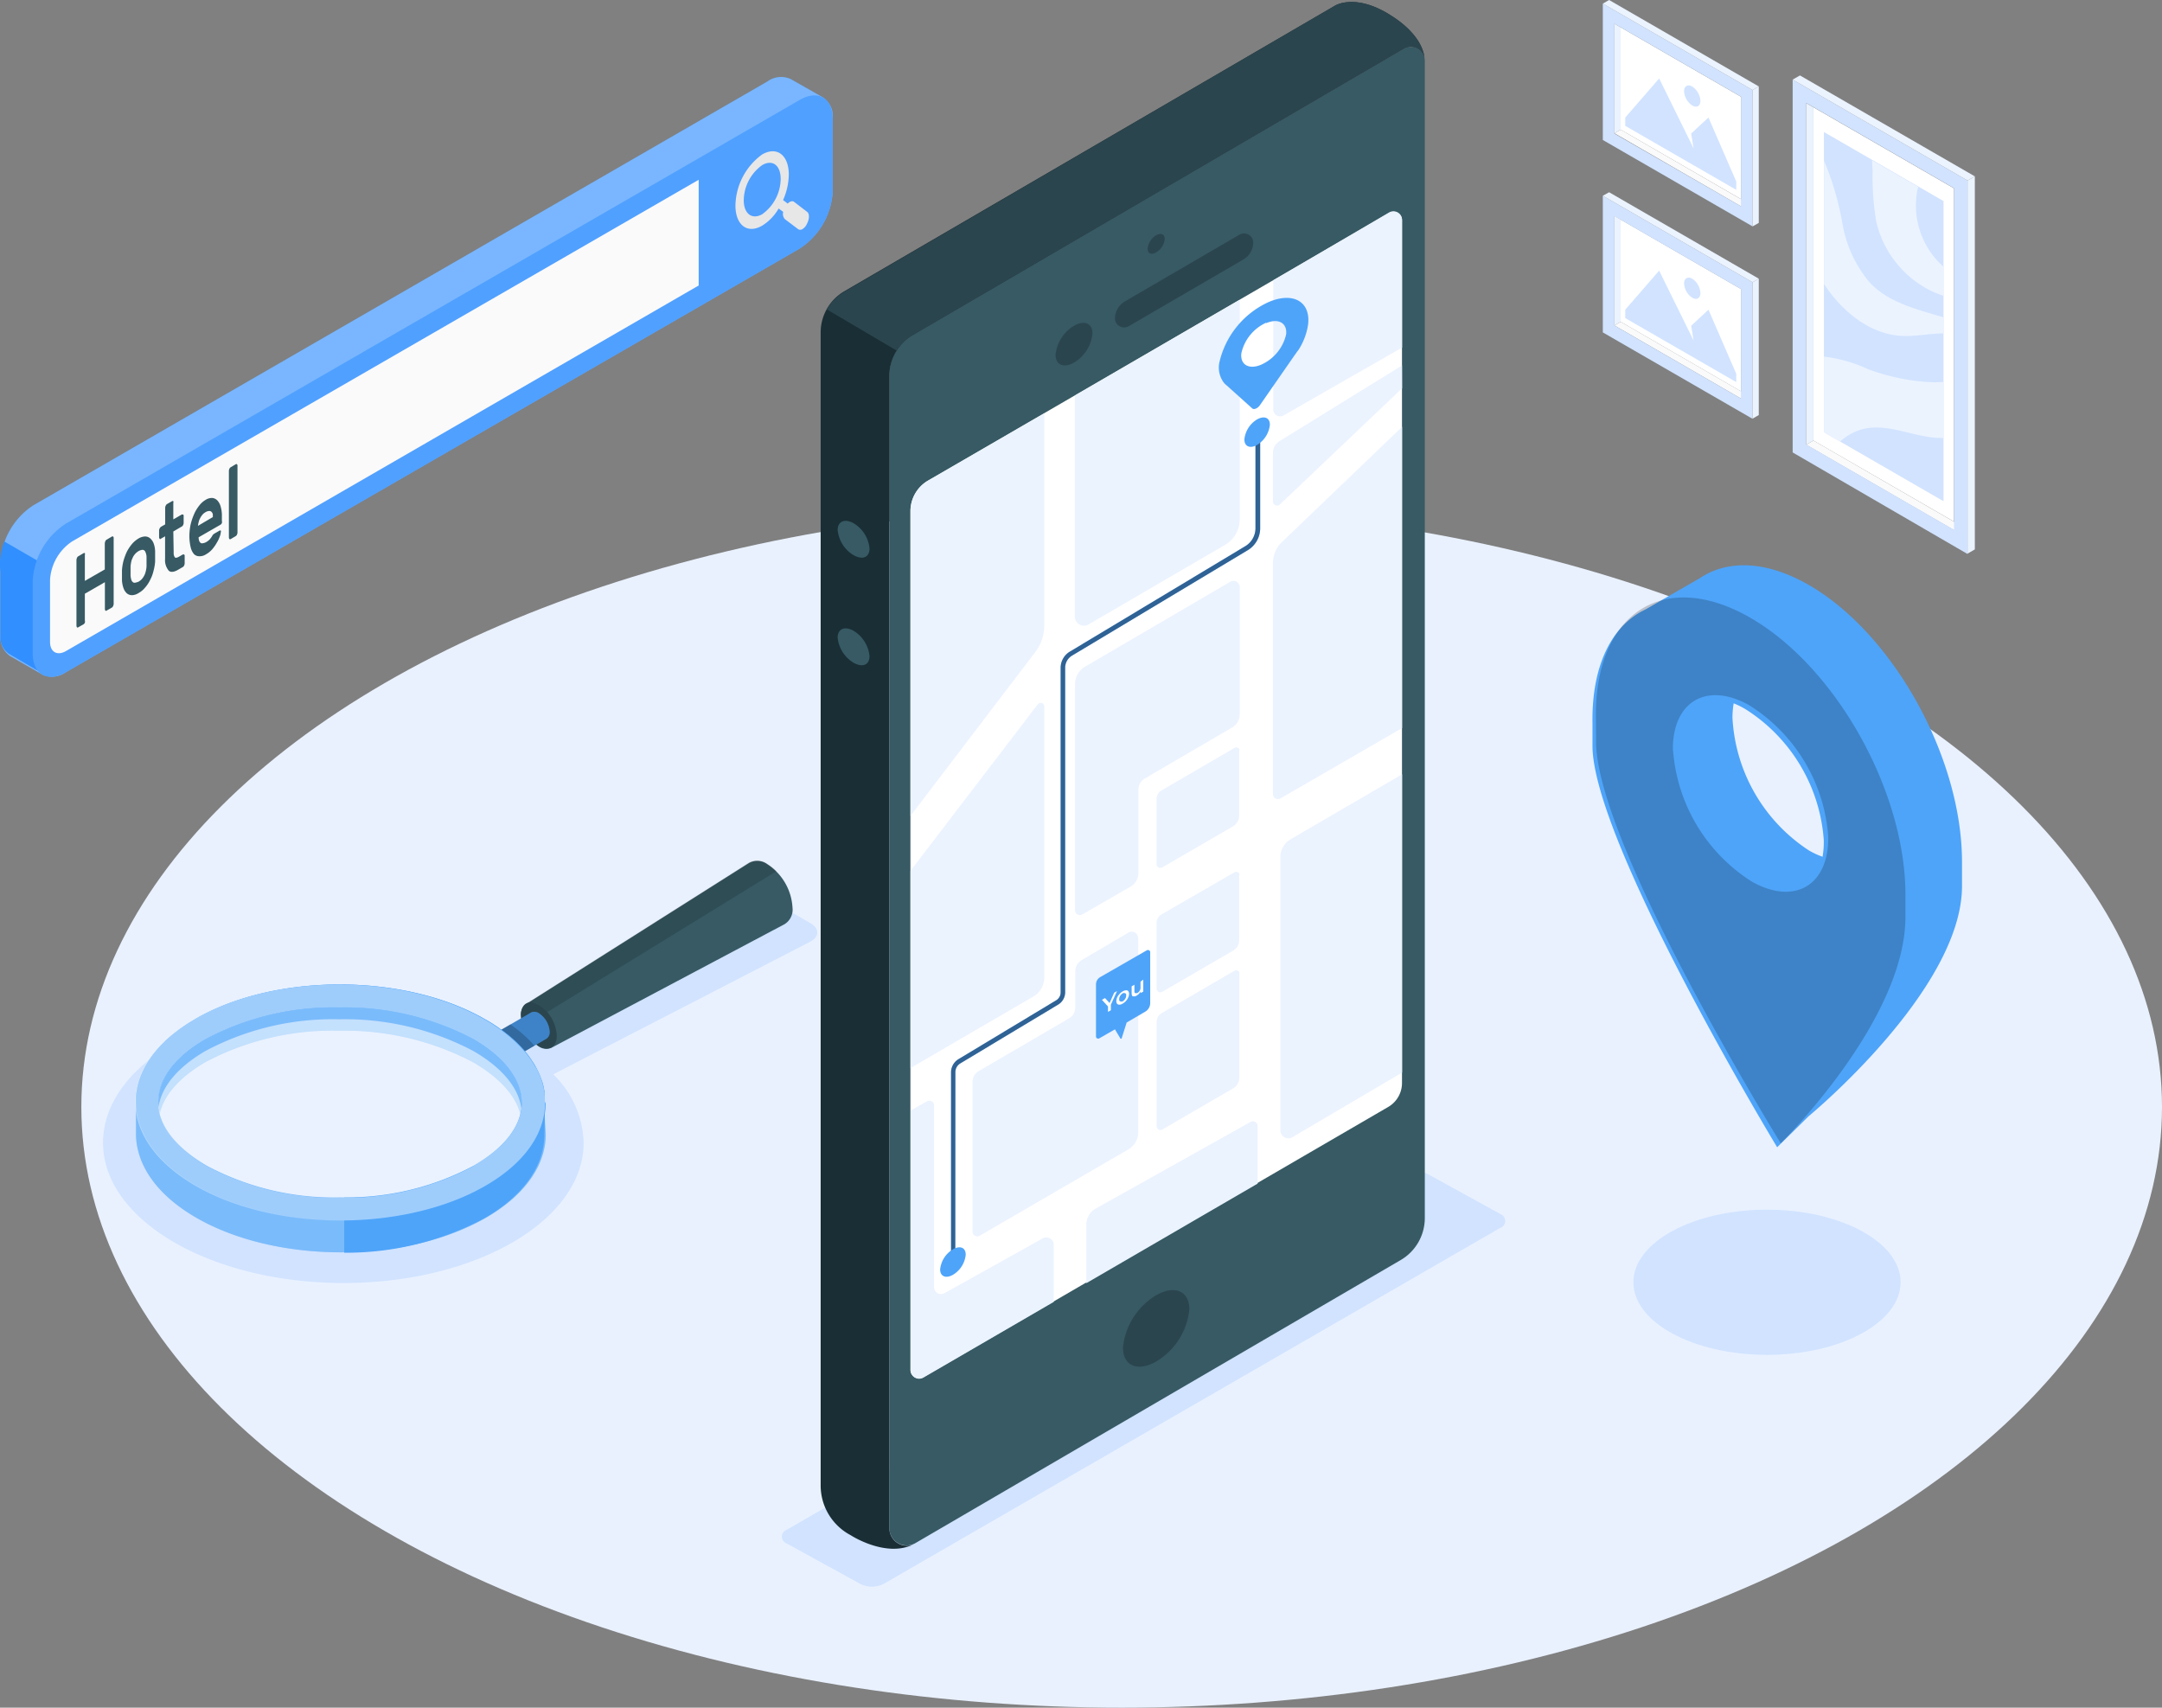 <?xml version="1.0" encoding="UTF-8"?> <svg xmlns="http://www.w3.org/2000/svg" viewBox="0 0 234.15 184.94"><rect x="0" y="0" width="234.15" height="184.94" fill="#808080" stroke="none"/><title>Asset 1</title><g id="Layer_2" data-name="Layer 2"><g id="Layer_1-2" data-name="Layer 1"><g id="Objects"><ellipse id="Floor" cx="121.48" cy="119.89" rx="112.67" ry="65.05" fill="#e9f1ff"></ellipse><polygon points="212.4 56.95 211.62 57.41 195.62 48.17 196.4 47.71 212.4 56.95" fill="#fafafa"></polygon><polygon points="196.4 47.71 211.62 56.49 211.62 20.4 196.4 11.62 196.4 47.71" fill="#fff"></polygon><path d="M194.15,49,213.09,60V19.55L194.15,8.62Zm1.47-37.85,16,9.23v37l-16-9.24Z" fill="#d1e3ff"></path><polygon points="195.62 48.17 196.4 47.71 196.4 11.62 195.62 11.17 195.62 48.17" fill="#ebf3ff"></polygon><polygon points="194.15 8.62 194.94 8.17 213.88 19.1 213.09 19.55 194.15 8.62" fill="#ebf3ff"></polygon><polygon points="213.88 19.1 213.09 19.55 213.09 59.96 213.88 59.5 213.88 19.1" fill="#ebf3ff"></polygon><g id="Land"><polygon points="197.54 46.8 210.48 54.27 210.48 21.78 197.54 14.31 197.54 46.8" fill="#f0f0f0"></polygon></g><g id="Land-2"><polygon points="197.54 46.8 210.48 54.27 210.48 21.78 197.54 14.31 197.54 46.8" fill="#d1e3ff"></polygon></g><path d="M210.48,41.36a11.43,11.43,0,0,1-1.85,0,23.13,23.13,0,0,1-6.3-1.37,15.66,15.66,0,0,0-4.79-1.37v8.2l1.75,1a5.93,5.93,0,0,1,2.4-1.33c2.5-.66,5.05.6,7.61.89a11.66,11.66,0,0,0,1.18.06Z" fill="#ebf3ff"></path><path d="M210.48,34.36c-2.9-.86-5.87-1.57-7.93-3.7a13.35,13.35,0,0,1-3-6.4,32.2,32.2,0,0,0-2-6.87V30.77l.5.72c1.9,2.57,4.7,4.72,7.89,4.89,1.51.08,3.06-.27,4.55-.27Z" fill="#ebf3ff"></path><path d="M210.48,28.88a8.85,8.85,0,0,1-2.87-8,2.48,2.48,0,0,1,.15-.64l-5-2.87a6.9,6.9,0,0,0,.05,1,29.08,29.08,0,0,0,.4,5.67,11.18,11.18,0,0,0,5.67,7.33,11.46,11.46,0,0,0,1.58.66Z" fill="#ebf3ff"></path><polygon points="189.21 21.95 188.55 22.34 174.85 14.43 175.52 14.04 189.21 21.95" fill="#fafafa"></polygon><polygon points="175.52 14.04 188.55 21.56 188.55 10.48 175.52 2.96 175.52 14.04" fill="#fff"></polygon><path d="M173.59,15.16l16.22,9.36V9.75L173.59.39Zm1.26-12.59,13.7,7.9V22.34l-13.7-7.87Z" fill="#d1e3ff"></path><polygon points="174.85 14.43 175.52 14.04 175.52 2.96 174.85 2.57 174.85 14.43" fill="#ebf3ff"></polygon><polygon points="173.59 0.39 174.27 0 190.48 9.36 189.81 9.75 173.59 0.39" fill="#ebf3ff"></polygon><polygon points="190.48 9.36 189.81 9.75 189.81 24.52 190.48 24.14 190.48 9.36" fill="#ebf3ff"></polygon><g id="Land-3"><polygon points="176.02 13.63 188.04 20.56 188.04 19.66 185.03 12.73 183.16 14.46 183.42 16.07 179.69 8.5 176.02 12.73 176.02 13.63" fill="#d1e3ff"></polygon><path d="M183.28,9.38a2,2,0,0,1,.88,1.54c0,.56-.39.79-.88.51a2,2,0,0,1-.89-1.54C182.39,9.32,182.79,9.09,183.28,9.38Z" fill="#d1e3ff"></path></g><polygon points="189.21 42.76 188.55 43.16 174.85 35.25 175.52 34.85 189.21 42.76" fill="#fafafa"></polygon><polygon points="175.52 34.85 188.55 42.38 188.55 31.3 175.52 23.78 175.52 34.85" fill="#fff"></polygon><path d="M173.59,36l16.22,9.36V30.57L173.59,21.2Zm1.26-12.59,13.7,7.9V43.16l-13.7-7.91Z" fill="#d1e3ff"></path><polygon points="174.85 35.25 175.52 34.85 175.52 23.78 174.85 23.39 174.85 35.25" fill="#ebf3ff"></polygon><polygon points="173.59 21.2 174.27 20.82 190.48 30.18 189.81 30.57 173.59 21.2" fill="#ebf3ff"></polygon><polygon points="190.48 30.18 189.81 30.57 189.81 45.34 190.48 44.95 190.48 30.18" fill="#ebf3ff"></polygon><g id="Land-4"><polygon points="176.02 34.45 188.04 41.38 188.04 40.48 185.03 33.54 183.16 35.28 183.42 36.88 179.69 29.31 176.02 33.54 176.02 34.45" fill="#d1e3ff"></polygon><path d="M183.28,30.19a2,2,0,0,1,.88,1.54c0,.57-.39.8-.88.52a2,2,0,0,1-.89-1.54C182.39,30.14,182.79,29.91,183.28,30.19Z" fill="#d1e3ff"></path></g><path id="Shadow" d="M87.81,100l-4.68-2.7a3.61,3.61,0,0,0-3.42.09L55.57,113c-4.71-2.75-11.22-4.45-18.41-4.45-14.39,0-26,6.8-26,15.2s11.66,15.2,26.05,15.2,26-6.81,26-15.2a10.74,10.74,0,0,0-3.29-7.4L87.72,102C88.75,101.47,88.77,100.59,87.81,100Z" fill="#d1e3ff"></path><path d="M59.74,113.47h0a1.42,1.42,0,0,1-1.38-.13A4.32,4.32,0,0,1,56.42,110a1.38,1.38,0,0,1,.56-1.26h0L81.11,93.47h0a1.84,1.84,0,0,1,2,.13,6,6,0,0,1,2.72,4.69,1.85,1.85,0,0,1-.86,1.8h0Z" fill="#375a64"></path><path d="M56.42,109.94c0-1.24.86-1.74,1.93-1.12a4.21,4.21,0,0,1,1.95,3.35c0,1.24-.86,1.74-1.94,1.13A4.32,4.32,0,0,1,56.42,109.94Z" fill="#2b454e"></path><path d="M53.57,115.2a2.58,2.58,0,0,1-1.18-2,.83.83,0,0,1,.34-.76h0l4.8-2.79h0a.85.85,0,0,1,.83.08,2.6,2.6,0,0,1,1.17,2,.83.83,0,0,1-.34.76l-4.79,2.79h0A.8.8,0,0,1,53.57,115.2Z" fill="#4ea4f9"></path><path d="M53.57,115.2a2.58,2.58,0,0,1-1.18-2,.83.83,0,0,1,.34-.76h0l4.8-2.79h0a.85.85,0,0,1,.83.08,2.6,2.6,0,0,1,1.17,2,.83.83,0,0,1-.34.76l-4.79,2.79h0A.8.8,0,0,1,53.57,115.2Z" opacity="0.2" style="isolation:isolate"></path><path d="M55.82,111.34l-.55-.41-2.52,1.47a14.34,14.34,0,0,1,2.81,2.21l2.31-1.35-.18-.22A14.35,14.35,0,0,0,55.82,111.34Z" opacity="0.2" style="isolation:isolate"></path><path d="M59.27,109.61,84.09,94.35a4.53,4.53,0,0,0-1-.79,1.84,1.84,0,0,0-2-.13h0L57,108.68a1.39,1.39,0,0,1,1.38.14A3.62,3.62,0,0,1,59.27,109.61Z" opacity="0.15" style="isolation:isolate"></path><path d="M59,119.52v-.23a1.41,1.41,0,0,0,0-.29,2.54,2.54,0,0,0-.06-.67,1,1,0,0,0,0-.25,6,6,0,0,0-.22-.93l-.09-.26c-.08-.22-.17-.45-.27-.67a2.56,2.56,0,0,0-.11-.24l-.11-.21a1.64,1.64,0,0,0-.16-.29c-.05-.1-.11-.2-.17-.3l-.19-.29a9.67,9.67,0,0,0-1.12-1.43,12.86,12.86,0,0,0-1.77-1.61,16.58,16.58,0,0,0-2.23-1.48c-8.71-5-22.76-5-31.37,0l-.63.38a18.76,18.76,0,0,0-2.18,1.6c-.2.18-.39.35-.57.53a12.09,12.09,0,0,0-1.25,1.42,2.48,2.48,0,0,0-.19.26c-.09.12-.17.24-.25.37l-.3.5c-.1.19-.2.38-.29.57s-.07.16-.11.25-.1.23-.14.34l-.1.26a7.9,7.9,0,0,0-.39,1.86v4.06c0,3.29,2.16,6.59,6.53,9.11,8.66,5,22.7,5,31.37,0,4.37-2.52,6.52-5.84,6.47-9.13A30.55,30.55,0,0,1,59,119.52Zm-36.69-7a29.24,29.24,0,0,1,14.4-3.4,29.8,29.8,0,0,1,14.49,3.4c3.41,2,5.3,4.39,5.3,6.88s-1.85,4.9-5.22,6.85a29.27,29.27,0,0,1-14.44,3.42,29.26,29.26,0,0,1-14.43-3.42c-3.41-2-5.29-4.42-5.29-6.92s1.88-4.86,5.21-6.8Z" fill="#4ea4f9"></path><path d="M59,119.52v-.23a1.41,1.41,0,0,0,0-.29,2.54,2.54,0,0,0-.06-.67,1,1,0,0,0,0-.25,6,6,0,0,0-.22-.93l-.09-.26c-.08-.22-.17-.45-.27-.67a2.56,2.56,0,0,0-.11-.24l-.11-.21a1.64,1.64,0,0,0-.16-.29c-.05-.1-.11-.2-.17-.3l-.19-.29a9.67,9.67,0,0,0-1.12-1.43,12.86,12.86,0,0,0-1.77-1.61,16.58,16.58,0,0,0-2.23-1.48c-8.71-5-22.76-5-31.37,0l-.63.38a18.76,18.76,0,0,0-2.18,1.6c-.2.18-.39.35-.57.53a12.09,12.09,0,0,0-1.25,1.42,2.48,2.48,0,0,0-.19.26c-.09.12-.17.24-.25.37l-.3.5c-.1.19-.2.38-.29.57s-.07.16-.11.25-.1.23-.14.34l-.1.26a7.9,7.9,0,0,0-.39,1.86v4.06c0,3.29,2.16,6.59,6.53,9.11,8.66,5,22.7,5,31.37,0,4.37-2.52,6.52-5.84,6.47-9.13A30.55,30.55,0,0,1,59,119.52Zm-36.69-7a29.24,29.24,0,0,1,14.4-3.4,29.8,29.8,0,0,1,14.49,3.4c3.41,2,5.3,4.39,5.3,6.88s-1.85,4.9-5.22,6.85a29.27,29.27,0,0,1-14.44,3.42,29.3,29.3,0,0,1-14.44-3.42c-3.4-2-5.28-4.42-5.28-6.92s1.88-4.86,5.21-6.8Z" fill="#fff" opacity="0.25" style="isolation:isolate"></path><path d="M59,119.52h-2.5c0,2.47-1.85,4.79-5.22,6.74a29,29,0,0,1-14,3.41v6a31.82,31.82,0,0,0,15.2-3.74c4.37-2.52,6.52-5.84,6.47-9.13C59,122.37,59,120.32,59,119.52Z" fill="#4ea4f9"></path><path d="M59,119.29a1.41,1.41,0,0,0,0-.29,2.54,2.54,0,0,0-.06-.67,1,1,0,0,0,0-.25,6,6,0,0,0-.22-.93l-.09-.26c-.08-.22-.17-.45-.27-.67a2.56,2.56,0,0,0-.11-.24l-.11-.21a1.64,1.64,0,0,0-.16-.29c-.05-.1-.11-.2-.17-.3l-.19-.29a9.67,9.67,0,0,0-1.12-1.43,14.28,14.28,0,0,0-1.77-1.61,16.58,16.58,0,0,0-2.23-1.48c-8.71-5-22.76-5-31.37,0l-.63.38a18.76,18.76,0,0,0-2.18,1.6c-.2.18-.39.35-.57.53a12.09,12.09,0,0,0-1.25,1.42,2.48,2.48,0,0,0-.19.26c-.09.12-.17.24-.25.37l-.3.5c-.1.19-.2.38-.29.57s-.07.16-.11.25-.1.23-.14.34l-.1.26a7.9,7.9,0,0,0-.39,1.86v.63c0,3.29,2.18,6.57,6.53,9.08,8.66,5,22.7,5,31.37,0,4.27-2.46,6.43-5.67,6.47-8.9Zm-7.72,7a29.27,29.27,0,0,1-14.44,3.42,29.26,29.26,0,0,1-14.43-3.42c-3.41-2-5.29-4.42-5.29-6.92s1.88-4.9,5.21-6.84a29.24,29.24,0,0,1,14.4-3.4,29.8,29.8,0,0,1,14.49,3.4c3.41,2,5.3,4.39,5.3,6.88s-1.85,4.9-5.22,6.85Z" fill="#4ea4f9"></path><path d="M59,119.29a1.41,1.41,0,0,0,0-.29,2.19,2.19,0,0,0-.07-.67c-.07-.22,0-.17,0-.25-.06-.32-.14-.62-.23-.93a2.58,2.58,0,0,1-.08-.26c-.09-.22-.17-.45-.27-.67l-.11-.24-.11-.21a2.49,2.49,0,0,0-.19-.3c-.06-.1-.11-.2-.18-.3l-.18-.29a11,11,0,0,0-1.14-1.41,15,15,0,0,0-1.77-1.61,17.6,17.6,0,0,0-2.23-1.48c-8.72-5-22.76-5-31.37,0-.22.12-.43.25-.63.38a18.05,18.05,0,0,0-2.19,1.6l-.57.53a12.87,12.87,0,0,0-1.24,1.42c-.07.08-.13.17-.2.26l-.24.37a5.09,5.09,0,0,0-.3.5c-.11.19-.2.38-.3.57a1.89,1.89,0,0,1-.11.25,1,1,0,0,1-.14.34l-.09.26a8.45,8.45,0,0,0-.4,1.86v.63c0,3.29,2.18,6.57,6.53,9.08,8.66,5,22.71,5,31.37,0,4.27-2.46,6.43-5.67,6.47-8.9Zm-7.72,7a29.27,29.27,0,0,1-14.44,3.42,29.26,29.26,0,0,1-14.43-3.42c-3.41-2-5.28-4.42-5.28-6.92s1.81-4.9,5.18-6.84a29.24,29.24,0,0,1,14.4-3.4,29.8,29.8,0,0,1,14.49,3.4c3.42,2,5.3,4.39,5.31,6.88s-1.85,4.9-5.23,6.85Z" fill="#fff" opacity="0.45" style="isolation:isolate"></path><path d="M56.5,119.41a5.36,5.36,0,0,1-.15,1.26c-.52-2.06-2.31-4-5.15-5.64a29.8,29.8,0,0,0-14.49-3.4A29.34,29.34,0,0,0,22.31,115c-2.78,1.6-4.52,3.54-5,5.57a5.86,5.86,0,0,1-.16-1.25c0-2.47,1.85-4.88,5.19-6.81a29.24,29.24,0,0,1,14.4-3.4,29.8,29.8,0,0,1,14.49,3.4C54.61,114.47,56.5,116.92,56.5,119.41Z" fill="#4ea4f9"></path><path d="M56.5,119.41a4.84,4.84,0,0,1-.16,1.26c-.51-2.06-2.3-4-5.15-5.64a29.58,29.58,0,0,0-14.49-3.4A29.33,29.33,0,0,0,22.31,115c-2.78,1.6-4.52,3.54-5,5.57a5.86,5.86,0,0,1-.16-1.25c0-2.47,1.85-4.88,5.19-6.81a29.2,29.2,0,0,1,14.39-3.4,29.8,29.8,0,0,1,14.49,3.4C54.61,114.47,56.49,116.92,56.5,119.41Z" fill="#fff" opacity="0.25" style="isolation:isolate"></path><path d="M56.46,120.06c-.29,2.24-2.1,4.43-5.18,6.2a29.27,29.27,0,0,1-14.44,3.42,29.26,29.26,0,0,1-14.43-3.42c-3.12-1.8-5-4-5.25-6.29.29-2.25,2.09-4.42,5.15-6.18a29.24,29.24,0,0,1,14.4-3.4,29.8,29.8,0,0,1,14.49,3.4C54.33,115.58,56.18,117.78,56.46,120.06Z" fill="#fff" opacity="0.55" style="isolation:isolate"></path><path d="M195.91,63.36c-4.63-2.66-8.81-2.76-11.82-.74L178.22,66c-3.61,1.7-5.85,6-5.75,12.33v2.57c.18,10.59,20,43.35,20,43.35l3.42-3.37s16.6-13.68,16.6-24.92V93.39C212.51,82.09,205.07,68.65,195.91,63.36ZM189,76.78A18.29,18.29,0,0,1,197.52,91a9.74,9.74,0,0,1-.13,1.79,8.51,8.51,0,0,1-1.5-.7,18.3,18.3,0,0,1-8.26-14.37h0a10,10,0,0,1,.13-1.55A9.14,9.14,0,0,1,189,76.78Z" fill="#4ea4f9"></path><path d="M172.86,80.47c.19,11.28,20,43.35,20,43.35s13.68-13.45,13.5-24.73V96.47c-.19-11.28-7.84-24.61-17.1-29.74s-16.61-.17-16.42,11.12Zm8.32.82c-.09-5.26,3.6-7.5,8.22-4.94A18.33,18.33,0,0,1,198,90.57c.1,5.27-3.59,7.51-8.22,4.94a18.44,18.44,0,0,1-8.58-14.24Z" opacity="0.2" style="isolation:isolate"></path><ellipse cx="191.37" cy="138.87" rx="14.47" ry="7.86" fill="#d1e3ff"></ellipse><path id="freepik--shadow--inject-54" d="M162.44,133,95.73,171.52a2.82,2.82,0,0,1-2.59,0l-7.94-4.36a.8.8,0,0,1-.48-1,.81.81,0,0,1,.48-.48L152,127.13a2.88,2.88,0,0,1,2.59,0l7.92,4.36A.8.8,0,0,1,162.44,133Z" fill="#d1e3ff"></path><path d="M152,5.29,98.88,36.23a5.14,5.14,0,0,0-2.56,4.44v124.8a1.88,1.88,0,0,0,2.84,1.64l52.53-30.64a5.27,5.27,0,0,0,2.62-4.55V6.6a1.5,1.5,0,0,0-1.52-1.51A1.54,1.54,0,0,0,152,5.29Z" fill="#375a64"></path><path d="M150.44,23.06l-49.94,29a3.85,3.85,0,0,0-1.9,3.3v93a.93.93,0,0,0,.94.92.87.87,0,0,0,.45-.12l50.38-29.29a3,3,0,0,0,1.47-2.56V23.86a.93.93,0,0,0-.93-.93A1,1,0,0,0,150.44,23.06Z" fill="#fff"></path><path d="M99.16,167.09a1.15,1.15,0,0,1-.25.12C99,167.17,99.08,167.14,99.16,167.09Z" fill="#2b454e"></path><path d="M154.28,6.27a1.51,1.51,0,0,0-1.8-1.17,1.44,1.44,0,0,0-.45.17l-53.15,31a5,5,0,0,0-1.76,1.7,5.12,5.12,0,0,0-.8,2.74v124.8a1.89,1.89,0,0,0,1.89,1.89,1.85,1.85,0,0,0,.7-.13c-3,1.46-6.77-1-6.77-1a6.09,6.09,0,0,1-3.26-5.48V36a5.16,5.16,0,0,1,2.55-4.45L144.59.61s2.17-1.37,5.95,1C150.54,1.64,153.92,3.47,154.28,6.27Z" fill="#1a2e35"></path><path d="M154.28,6.27a1.51,1.51,0,0,0-1.8-1.17,1.44,1.44,0,0,0-.45.17l-53.15,31a5,5,0,0,0-1.76,1.7l-7.57-4.46a5.22,5.22,0,0,1,1.88-1.91L144.59.61s2.17-1.37,5.95,1C150.54,1.64,153.92,3.47,154.28,6.27Z" fill="#2b454e"></path><path d="M118.32,36.12a4.15,4.15,0,0,1-2,3.15c-1.1.63-2,.26-2-.85a4.16,4.16,0,0,1,2-3.14C117.42,34.64,118.32,35,118.32,36.12Z" fill="#2b454e"></path><path d="M128.81,141.79a7.43,7.43,0,0,1-3.6,5.67c-2,1.14-3.59.47-3.59-1.52a7.48,7.48,0,0,1,3.59-5.66C127.2,139.13,128.81,139.81,128.81,141.79Z" fill="#2b454e"></path><path d="M90.72,57.4a3.58,3.58,0,0,0,1.73,2.73c1,.55,1.72.22,1.72-.73a3.56,3.56,0,0,0-1.72-2.73C91.49,56.12,90.72,56.47,90.72,57.4Z" fill="#375a64"></path><path d="M90.72,69.05a3.58,3.58,0,0,0,1.73,2.73c1,.55,1.72.22,1.72-.73a3.61,3.61,0,0,0-1.72-2.73C91.49,67.77,90.72,68.1,90.72,69.05Z" fill="#375a64"></path><path d="M126.14,25.88a1.84,1.84,0,0,1-.93,1.45c-.51.3-.92.12-.92-.39a1.93,1.93,0,0,1,.92-1.46C125.73,25.19,126.14,25.36,126.14,25.88Z" fill="#2b454e"></path><path d="M122.19,35.36l12.46-7.25a2.16,2.16,0,0,0,1.08-1.89h0a1,1,0,0,0-1.06-.94,1.09,1.09,0,0,0-.39.11l-12.45,7.25a2.18,2.18,0,0,0-1.08,1.88h0a1,1,0,0,0,1.06.94A1,1,0,0,0,122.19,35.36Z" fill="#2b454e"></path><path d="M113.1,44.77v23a4.77,4.77,0,0,1-1,2.88L98.61,88.36v-33a3.84,3.84,0,0,1,1.89-3.31Z" fill="#ebf3ff"></path><path d="M117.84,67.66,132.69,59a3.17,3.17,0,0,0,1.57-2.73V32.47L116.41,42.84v24a1,1,0,0,0,1.08.92A1.08,1.08,0,0,0,117.84,67.66Z" fill="#ebf3ff"></path><path d="M134.26,63.63V77.37a1.63,1.63,0,0,1-.82,1.42L124,84.3a1.41,1.41,0,0,0-.71,1.23v9a1.72,1.72,0,0,1-.86,1.5l-5.21,3a.52.52,0,0,1-.71-.17.57.57,0,0,1-.08-.28V74.08a2.2,2.2,0,0,1,1.09-1.88L133.25,63a.67.67,0,0,1,.92.24A.61.61,0,0,1,134.26,63.63Z" fill="#ebf3ff"></path><path d="M125.85,85.57,133.7,81a.37.37,0,0,1,.51.13.32.32,0,0,1,0,.19v7a1.38,1.38,0,0,1-.67,1.17l-7.67,4.45a.41.41,0,0,1-.61-.35V86.47A1.08,1.08,0,0,1,125.85,85.57Z" fill="#ebf3ff"></path><path d="M125.85,99l7.85-4.53a.37.37,0,0,1,.51.13.32.32,0,0,1,0,.19v7a1.34,1.34,0,0,1-.67,1.17l-7.67,4.45a.39.39,0,0,1-.55-.13.43.43,0,0,1-.06-.22V100A1.07,1.07,0,0,1,125.85,99Z" fill="#ebf3ff"></path><path d="M125.85,109.7l7.85-4.57a.39.39,0,0,1,.52.15.39.39,0,0,1,0,.18V116.7a1.34,1.34,0,0,1-.67,1.17l-7.67,4.46a.41.41,0,0,1-.61-.35V110.64A1.09,1.09,0,0,1,125.85,109.7Z" fill="#ebf3ff"></path><path d="M136.2,122v6.19l-18.55,10.78v-6.3a2,2,0,0,1,1-1.77l16.78-9.39a.52.52,0,0,1,.71.2A.49.49,0,0,1,136.2,122Z" fill="#ebf3ff"></path><path d="M113.1,76.6v29.25a2.41,2.41,0,0,1-1.21,2.09l-13.28,7.73V94.31l13.76-18a.4.4,0,0,1,.56-.12A.41.41,0,0,1,113.1,76.6Z" fill="#ebf3ff"></path><path d="M151.85,23.87V37.64L139,45a.73.73,0,0,1-1-.29.71.71,0,0,1-.1-.35v-14L150.46,23a.94.94,0,0,1,1.28.38A1,1,0,0,1,151.85,23.87Z" fill="#ebf3ff"></path><path d="M151.85,46.23V78.85l-13.18,7.62a.53.53,0,0,1-.73-.2.5.5,0,0,1-.08-.26V61a3.26,3.26,0,0,1,1-2.32Z" fill="#ebf3ff"></path><path d="M151.84,39.58l-13.27,8.2a1.49,1.49,0,0,0-.71,1.27V54.3a.45.45,0,0,0,.45.45.43.43,0,0,0,.31-.12l13.23-12.58Z" fill="#ebf3ff"></path><path d="M123.27,101.6v21a2.12,2.12,0,0,1-1,1.84l-16.18,9.4a.51.51,0,0,1-.69-.19.55.55,0,0,1-.07-.25V117.17A1.36,1.36,0,0,1,106,116l9.78-5.71a1.33,1.33,0,0,0,.67-1.18v-3.92a1.45,1.45,0,0,1,.71-1.22l5.11-3a.68.68,0,0,1,.92.32A.6.6,0,0,1,123.27,101.6Z" fill="#ebf3ff"></path><path d="M114.12,134.8V141L100,149.2a.92.92,0,0,1-1.25-.34.84.84,0,0,1-.13-.46V120.27l1.78-1a.52.52,0,0,1,.7.19.54.54,0,0,1,.06.25v19.67a.77.77,0,0,0,.76.77.79.79,0,0,0,.37-.1l10.62-5.92a.82.82,0,0,1,1.12.3A.7.7,0,0,1,114.12,134.8Z" fill="#ebf3ff"></path><path d="M151.85,83.86v32.3l-11.88,7a.86.86,0,0,1-1.18-.3.83.83,0,0,1-.12-.44V92.81a2.24,2.24,0,0,1,1.11-1.92Z" fill="#ebf3ff"></path><path d="M103.46,136.84H103V116.11a1.67,1.67,0,0,1,.77-1.38l10.59-6.38a1,1,0,0,0,.51-.9V72.33a2.05,2.05,0,0,1,1-1.76l19-11.42a2.27,2.27,0,0,0,1.1-1.94V46.78h.51V57.21a2.77,2.77,0,0,1-1.35,2.38L116.11,71a1.54,1.54,0,0,0-.75,1.32v35.14a1.56,1.56,0,0,1-.76,1.34L104,115.17a1.1,1.1,0,0,0-.53.94Z" fill="#4ea4f9"></path><path d="M103.46,136.84H103V116.11a1.67,1.67,0,0,1,.77-1.38l10.59-6.38a1,1,0,0,0,.51-.9V72.33a2.05,2.05,0,0,1,1-1.76l19-11.42a2.27,2.27,0,0,0,1.1-1.94V46.78h.51V57.21a2.77,2.77,0,0,1-1.35,2.38L116.11,71a1.54,1.54,0,0,0-.75,1.32v35.14a1.56,1.56,0,0,1-.76,1.34L104,115.17a1.1,1.1,0,0,0-.53.94Z" opacity="0.4" style="isolation:isolate"></path><path d="M104.59,135.89a2.85,2.85,0,0,1-1.38,2.17c-.77.44-1.39.18-1.39-.58a2.86,2.86,0,0,1,1.39-2.18C104,134.86,104.59,135.12,104.59,135.89Z" fill="#4ea4f9"></path><path d="M137.53,46a2.88,2.88,0,0,1-1.38,2.18c-.76.44-1.38.18-1.38-.59a2.87,2.87,0,0,1,1.38-2.17C136.91,45,137.53,45.22,137.53,46Z" fill="#4ea4f9"></path><path d="M140.56,38h0a6.92,6.92,0,0,0,1.11-2.86c.29-2.48-1.63-3.57-4.29-2.42a9.51,9.51,0,0,0-5.33,6.58,2.73,2.73,0,0,0,.53,2.19h0a2,2,0,0,0,.26.24l2.78,2.5c.18.17.6,0,.84-.36l3.66-5.27c.14-.2.28-.39.41-.59Zm-3.43-3c1.34-.58,2.3,0,2.16,1.22a4.75,4.75,0,0,1-2.69,3.27c-1.34.58-2.3,0-2.16-1.22a4.76,4.76,0,0,1,2.69-3.32Z" fill="#4ea4f9"></path><path d="M124.27,102.88l-5.11,2.94a.91.91,0,0,0-.46.79v5.66a.22.22,0,0,0,.22.21l.09,0,1.74-1,.6,1a.1.1,0,0,0,.12,0,.08.08,0,0,0,0,0l.55-1.74,2-1.17a1.08,1.08,0,0,0,.55-1v-5.49a.24.24,0,0,0-.3-.18Z" fill="#4ea4f9"></path><path d="M120.31,108.81v.6l-.31.18V109l-.66-.72.33-.19.5.54.5-1.12.31-.18Z" fill="#fff"></path><path d="M121.24,108.81a.34.34,0,0,1-.25-.09.5.5,0,0,1-.09-.29,1.11,1.11,0,0,1,.09-.4,1.34,1.34,0,0,1,.25-.37,1.21,1.21,0,0,1,.35-.29.77.77,0,0,1,.36-.12.27.27,0,0,1,.24.09.39.39,0,0,1,.09.29.86.86,0,0,1-.09.39,1.36,1.36,0,0,1-.24.38,1.28,1.28,0,0,1-.36.29A.7.7,0,0,1,121.24,108.81Zm.63-.65a.62.62,0,0,0,.1-.35c0-.12,0-.2-.1-.23a.28.28,0,0,0-.28,0,.87.87,0,0,0-.27.27.66.66,0,0,0-.11.36c0,.12,0,.2.11.23a.28.28,0,0,0,.27,0A.7.7,0,0,0,121.87,108.16Z" fill="#fff"></path><path d="M123.82,106.1v1.29l-.29.16v-.16a1.88,1.88,0,0,1-.18.24,1,1,0,0,1-.23.18.49.49,0,0,1-.41.09c-.1,0-.15-.15-.15-.34v-.74l.3-.17v.7a.24.24,0,0,0,.08.21h.22a.69.69,0,0,0,.26-.25.55.55,0,0,0,.1-.35v-.65Z" fill="#fff"></path><path d="M85.65,8.57a2.51,2.51,0,0,0-2.53.25L3.62,54.72A7.87,7.87,0,0,0,.05,60.89v7.86A2.52,2.52,0,0,0,1.1,71.06l3.49,2a2.51,2.51,0,0,0,2.52-.25l79.5-45.9a7.87,7.87,0,0,0,3.57-6.17V12.89a2.48,2.48,0,0,0-1-2.31Z" fill="#318fff"></path><path d="M85.65,8.57a2.51,2.51,0,0,0-2.53.25L3.62,54.72A7.87,7.87,0,0,0,.05,60.89v7.86A2.52,2.52,0,0,0,1.1,71.06l3.49,2a2.51,2.51,0,0,0,2.52-.25l79.5-45.9a7.87,7.87,0,0,0,3.57-6.17V12.89a2.48,2.48,0,0,0-1-2.31Z" fill="#fff" opacity="0.35" style="isolation:isolate"></path><path d="M.05,61.94v6.87a2.17,2.17,0,0,0,.92,2l3,1.76a2.13,2.13,0,0,0,2.1-.16V61.88L.46,58.64A6.75,6.75,0,0,0,.05,61.94Z" fill="#318fff"></path><path d="M90.18,12.89c0-2.28-1.6-3.2-3.57-2.06L7.11,56.73A7.9,7.9,0,0,0,3.54,62.9v7.86c0,2.27,1.6,3.19,3.57,2.06l79.5-45.9a7.87,7.87,0,0,0,3.57-6.17Z" fill="#318fff"></path><path d="M90.18,12.89c0-2.28-1.6-3.2-3.57-2.06L7.11,56.73A7.9,7.9,0,0,0,3.54,62.9v7.86c0,2.27,1.6,3.19,3.57,2.06l79.5-45.9a7.87,7.87,0,0,0,3.57-6.17Z" fill="#fff" opacity="0.15" style="isolation:isolate"></path><path d="M7.82,58.63a5.38,5.38,0,0,0-2.4,4.17v6.72c0,1.09.77,1.53,1.71,1l68.54-39.6V19.47Z" fill="#fafafa"></path><path d="M87.41,22.94,86,21.86c-.19-.14-.46-.05-.69.19h0l-.5-.38a7.07,7.07,0,0,0,.62-2.75c0-2.13-1.29-3.11-2.89-2.19a7,7,0,0,0-2.89,5.53c0,2.12,1.3,3.11,2.89,2.18a5.23,5.23,0,0,0,1.79-1.86l.51.38v-.05a.82.82,0,0,0,.16.82l1.43,1.08a.42.42,0,0,0,.48,0,1.23,1.23,0,0,0,.47-.54C87.68,23.71,87.68,23.14,87.41,22.94Zm-4.86.26c-1.1.63-2-.05-2-1.51a4.77,4.77,0,0,1,2-3.81c1.1-.64,2,0,2,1.51a4.78,4.78,0,0,1-2,3.81Z" fill="#e7e7e7"></path><path d="M12.12,58.11a.1.1,0,0,1,.13,0,.2.2,0,0,1,.06.18v7.1a.5.5,0,0,1-.06.24.31.31,0,0,1-.13.17l-.58.33a.08.08,0,0,1-.12,0h0a.28.28,0,0,1-.06-.18v-2.9L9.19,64.3v2.9a.49.49,0,0,1,0,.24.39.39,0,0,1-.14.17l-.58.33a.1.1,0,0,1-.13,0,.31.31,0,0,1-.06-.19V60.66a.71.71,0,0,1,.06-.25.34.34,0,0,1,.13-.16l.58-.34a.12.12,0,0,1,.14,0,.28.28,0,0,1,0,.18v2.82l2.16-1.24V58.86a.71.71,0,0,1,.06-.25.34.34,0,0,1,.13-.16Z" fill="#375a64"></path><path d="M15,58.32a1.51,1.51,0,0,1,.71-.22.85.85,0,0,1,.55.2,1.4,1.4,0,0,1,.38.55,2.72,2.72,0,0,1,.16.85v1.11a4.87,4.87,0,0,1-.17,1,4,4,0,0,1-.37,1,3.52,3.52,0,0,1-.55.83,2.38,2.38,0,0,1-.71.59,1.36,1.36,0,0,1-.71.23.87.87,0,0,1-.55-.2,1.35,1.35,0,0,1-.36-.55,3.06,3.06,0,0,1-.17-.85V61.75a5.63,5.63,0,0,1,.16-1,7,7,0,0,1,.37-1,4.6,4.6,0,0,1,.55-.83A2.9,2.9,0,0,1,15,58.32Zm.87,2a1.26,1.26,0,0,0-.11-.51.4.4,0,0,0-.2-.24.39.39,0,0,0-.26,0,.94.94,0,0,0-.3.12,2,2,0,0,0-.29.22,2.1,2.1,0,0,0-.26.33,3.48,3.48,0,0,0-.21.48,4.22,4.22,0,0,0-.1.62v1a2.19,2.19,0,0,0,.1.51.61.61,0,0,0,.21.24.39.39,0,0,0,.26,0A1.48,1.48,0,0,0,15,63a1.66,1.66,0,0,0,.3-.22,1.7,1.7,0,0,0,.26-.34,1.63,1.63,0,0,0,.2-.47,2.68,2.68,0,0,0,.11-.63v-.83s0-.12,0-.17Z" fill="#375a64"></path><path d="M18.81,59.88a.77.77,0,0,0,.12.47c.08.09.22.07.44-.05l.43-.25h.14a.2.2,0,0,1,.06.18V61a.5.5,0,0,1-.06.24.29.29,0,0,1-.14.17l-.52.3c-.45.26-.79.29-1,.1a1.77,1.77,0,0,1-.4-1.29V58.08l-.47.27a.07.07,0,0,1-.12,0h0a.25.25,0,0,1-.06-.17v-.71a.5.5,0,0,1,.06-.24.55.55,0,0,1,.13-.17l.47-.27V55a.5.5,0,0,1,.06-.24.39.39,0,0,1,.14-.17l.54-.31a.12.12,0,0,1,.14,0,.28.28,0,0,1,0,.18v1.79l.92-.53h.14a.18.18,0,0,1,.06.17v.73a.5.5,0,0,1-.06.24.27.27,0,0,1-.14.16l-.92.54Z" fill="#375a64"></path><path d="M20.51,58.1a6.41,6.41,0,0,1,.12-1.23A6.53,6.53,0,0,1,21,55.73a4,4,0,0,1,.56-.95,2.36,2.36,0,0,1,.72-.65,1.25,1.25,0,0,1,.72-.2.9.9,0,0,1,.56.29,1.62,1.62,0,0,1,.35.69,3.38,3.38,0,0,1,.12,1v.5a.49.49,0,0,1,0,.24.39.39,0,0,1-.14.17l-2.38,1.37a1.14,1.14,0,0,0,.07.41.49.49,0,0,0,.18.22.39.39,0,0,0,.26,0,.82.82,0,0,0,.31-.11,1.72,1.72,0,0,0,.37-.28,2.43,2.43,0,0,0,.24-.32l.12-.2.14-.11.57-.33a.12.12,0,0,1,.14,0,.19.19,0,0,1,0,.18,1.47,1.47,0,0,1-.11.46,3.23,3.23,0,0,1-.31.65,4.27,4.27,0,0,1-.49.71,2.58,2.58,0,0,1-.7.57,1.21,1.21,0,0,1-.72.2A.78.78,0,0,1,21,60a1.77,1.77,0,0,1-.35-.73A5.45,5.45,0,0,1,20.51,58.1Zm1.75-2.63a1.21,1.21,0,0,0-.35.29,2,2,0,0,0-.25.39,1.5,1.5,0,0,0-.15.42,2.32,2.32,0,0,0-.07.38L23.05,56V55.7a.5.5,0,0,0-.13-.25.32.32,0,0,0-.24-.11A.8.8,0,0,0,22.26,55.47Z" fill="#375a64"></path><path d="M25.72,57.66a.5.5,0,0,1-.06.24.29.29,0,0,1-.13.16l-.54.32a.12.12,0,0,1-.14,0,.28.28,0,0,1-.06-.18V51a.5.5,0,0,1,.06-.24.36.36,0,0,1,.14-.16l.54-.32a.1.1,0,0,1,.13,0,.2.2,0,0,1,.06.18Z" fill="#375a64"></path></g></g></g></svg> 
